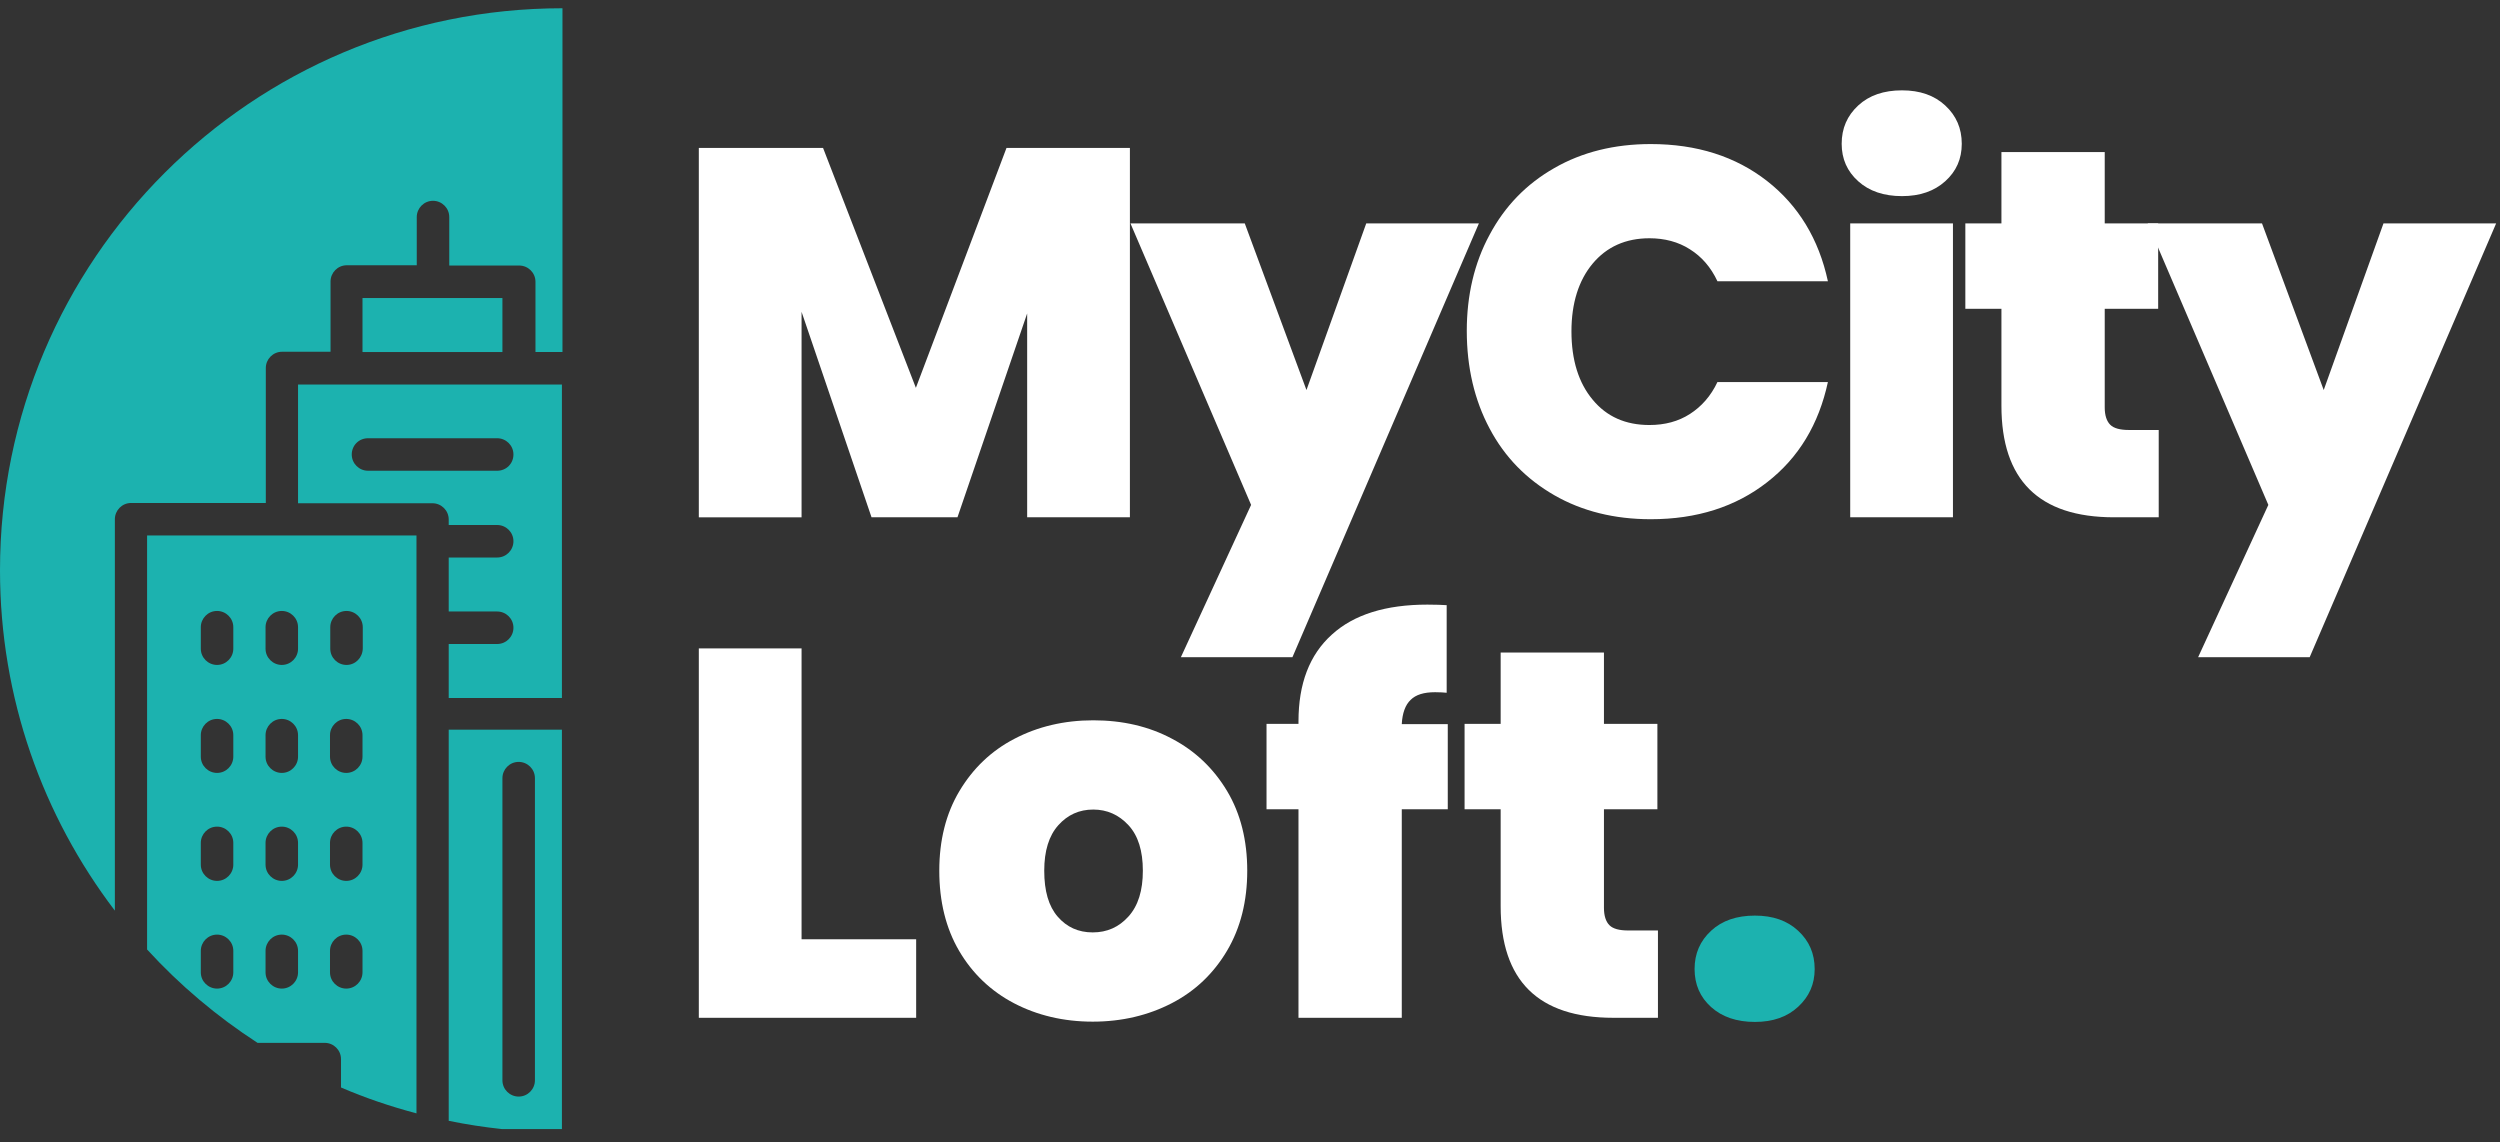 <svg xmlns="http://www.w3.org/2000/svg" xmlns:xlink="http://www.w3.org/1999/xlink" id="_x31__x2C_5" x="0px" y="0px" viewBox="0 0 907.6 414.7" style="enable-background:new 0 0 907.6 414.7;" xml:space="preserve">
<rect x="0" y="0" width="907.6" height="414.7" fill="#333333" stroke="none"/>
<style type="text/css">
	.st0{fill:#00BCB3;}
	.st1{fill:#1CB2AF;}
	.st2{fill:#FFFFFF;}
	.st3{fill:#17233C;}
</style>
<g>
	<rect x="131.6" y="108.2" class="st1" width="50.8" height="19.6"></rect>
	<path class="st1" d="M108.2,139.6v43.1H157c3.2,0,5.9,2.6,5.9,5.9v2h17.6c3.2,0,5.9,2.6,5.9,5.9c0,3.2-2.6,5.9-5.9,5.9h-17.6v19.6   h17.6c3.2,0,5.9,2.6,5.9,5.9c0,3.2-2.6,5.9-5.9,5.9h-17.6v19.6H204V139.6h-15.7h-62.5H108.2z M133.6,159.1h46.9   c3.2,0,5.9,2.6,5.9,5.9s-2.6,5.9-5.9,5.9h-46.9c-3.2,0-5.9-2.6-5.9-5.9S130.3,159.1,133.6,159.1z"></path>
	<path class="st1" d="M53.4,194.4c0,0,0,86.8,0,150.3c11.8,12.9,25.3,24.3,40.1,33.9h24.4c3.2,0,5.9,2.6,5.9,5.9v10.3   c8.8,3.8,18,6.9,27.4,9.4V194.4H53.4z M84.7,353c0,3.2-2.6,5.9-5.9,5.9c-3.2,0-5.9-2.6-5.9-5.9v-7.8c0-3.2,2.6-5.9,5.9-5.9   c3.2,0,5.9,2.6,5.9,5.9V353z M84.7,313.9c0,3.2-2.6,5.9-5.9,5.9c-3.2,0-5.9-2.6-5.9-5.9V306c0-3.2,2.6-5.9,5.9-5.9   c3.2,0,5.9,2.6,5.9,5.9V313.9z M84.7,274.7c0,3.2-2.6,5.9-5.9,5.9c-3.2,0-5.9-2.6-5.9-5.9v-7.8c0-3.2,2.6-5.9,5.9-5.9   c3.2,0,5.9,2.6,5.9,5.9V274.7z M84.7,235.5c0,3.2-2.6,5.9-5.9,5.9c-3.2,0-5.9-2.6-5.9-5.9v-7.8c0-3.2,2.6-5.9,5.9-5.9   c3.2,0,5.9,2.6,5.9,5.9V235.5z M108.2,353c0,3.2-2.6,5.9-5.9,5.9c-3.2,0-5.9-2.6-5.9-5.9v-7.8c0-3.2,2.6-5.9,5.9-5.9   c3.2,0,5.9,2.6,5.9,5.9V353z M108.2,313.9c0,3.2-2.6,5.9-5.9,5.9c-3.2,0-5.9-2.6-5.9-5.9V306c0-3.2,2.6-5.9,5.9-5.9   c3.2,0,5.9,2.6,5.9,5.9V313.9z M108.2,274.7c0,3.2-2.6,5.9-5.9,5.9c-3.2,0-5.9-2.6-5.9-5.9v-7.8c0-3.2,2.6-5.9,5.9-5.9   c3.2,0,5.9,2.6,5.9,5.9V274.7z M108.2,235.5c0,3.2-2.6,5.9-5.9,5.9c-3.2,0-5.9-2.6-5.9-5.9v-7.8c0-3.2,2.6-5.9,5.9-5.9   c3.2,0,5.9,2.6,5.9,5.9V235.5z M131.6,353c0,3.2-2.6,5.9-5.9,5.9c-3.2,0-5.9-2.6-5.9-5.9v-7.8c0-3.2,2.6-5.9,5.9-5.9   c3.2,0,5.9,2.6,5.9,5.9V353z M131.6,313.9c0,3.2-2.6,5.9-5.9,5.9c-3.2,0-5.9-2.6-5.9-5.9V306c0-3.2,2.6-5.9,5.9-5.9   c3.2,0,5.9,2.6,5.9,5.9V313.9z M131.6,274.7c0,3.2-2.6,5.9-5.9,5.9c-3.2,0-5.9-2.6-5.9-5.9v-7.8c0-3.2,2.6-5.9,5.9-5.9   c3.2,0,5.9,2.6,5.9,5.9V274.7z M125.8,241.4c-3.2,0-5.9-2.6-5.9-5.9v-7.8c0-3.2,2.6-5.9,5.9-5.9c3.2,0,5.9,2.6,5.9,5.9v7.8   C131.6,238.8,129,241.4,125.8,241.4z"></path>
	<path class="st1" d="M204,409.8V264.9h-41.1v142c6.3,1.3,12.8,2.3,19.3,3H204z M182.4,282.5c0-3.2,2.6-5.9,5.9-5.9   c3.2,0,5.9,2.6,5.9,5.9v109.7c0,3.2-2.6,5.9-5.9,5.9c-3.2,0-5.9-2.6-5.9-5.9V282.5z"></path>
	<path class="st1" d="M41.7,188.5c0-3.2,2.6-5.9,5.9-5.9h48.9v-49c0-3.2,2.6-5.9,5.9-5.9h17.6v-25.5c0-3.2,2.6-5.9,5.9-5.9h25.4   V78.8c0-3.2,2.6-5.9,5.9-5.9c3.2,0,5.9,2.6,5.9,5.9v17.6h25.4c3.2,0,5.9,2.6,5.9,5.9v25.5h9.8V3C91.3,3,0,94.4,0,207   c0,46.5,15.6,89.3,41.7,123.6V188.5z"></path>
</g>
<g>
	<path class="st2" d="M410.2,53.7v134.1h-37.3v-74l-25.3,74h-31.2L291,113.2v74.6h-37.3V53.7h45.1l33.7,87.1l32.9-87.1H410.2z"></path>
	<path class="st2" d="M536.9,81.1l-67.7,157.5h-40.5l25.5-55.3L410.4,81.1h41.5l22.4,60.5L496,81.1H536.9z"></path>
	<path class="st2" d="M540.8,85.2c5.5-10.3,13.3-18.4,23.5-24.2c10.1-5.8,21.8-8.7,35-8.7c16.7,0,30.8,4.5,42.2,13.4   c11.4,8.9,18.8,21.1,22.1,36.4h-40.1c-2.4-5.1-5.7-8.9-10-11.6c-4.2-2.7-9.2-4-14.7-4c-8.6,0-15.5,3.1-20.6,9.2   c-5.1,6.1-7.7,14.4-7.7,24.6c0,10.4,2.6,18.7,7.7,24.8c5.1,6.2,12,9.2,20.6,9.2c5.6,0,10.5-1.3,14.7-4c4.2-2.7,7.6-6.5,10-11.6   h40.1c-3.3,15.3-10.6,27.5-22.1,36.4c-11.4,8.9-25.5,13.4-42.2,13.4c-13.2,0-24.9-2.9-35-8.7c-10.1-5.8-18-13.8-23.5-24.2   c-5.5-10.3-8.3-22.2-8.3-35.5C532.5,107.3,535.2,95.5,540.8,85.2z"></path>
	<path class="st2" d="M674.6,65.8c-4-3.6-6-8.1-6-13.6c0-5.6,2-10.2,6-13.9c4-3.7,9.3-5.5,15.9-5.5c6.5,0,11.7,1.8,15.7,5.5   c4,3.7,6,8.3,6,13.9c0,5.5-2,10-6,13.6c-4,3.6-9.2,5.4-15.7,5.4C683.9,71.2,678.6,69.4,674.6,65.8z M709,81.1v106.7h-37.3V81.1H709   z"></path>
	<path class="st2" d="M783.7,156v31.8h-16.2c-27.3,0-40.9-13.5-40.9-40.5v-35.2h-13.1v-31h13.1V55.2h37.5v25.9h19.4v31h-19.4v35.8   c0,2.9,0.7,5,2,6.3c1.3,1.3,3.6,1.9,6.8,1.9H783.7z"></path>
	<path class="st2" d="M906.2,81.1l-67.7,157.5H798l25.5-55.3L779.7,81.1h41.5l22.4,60.5l21.7-60.5H906.2z"></path>
</g>
<g>
	<path class="st2" d="M291,341h41.6v28.5h-78.9V235.4H291V341z"></path>
	<path class="st2" d="M368.1,364.2c-8.4-4.4-15.1-10.8-19.9-19c-4.8-8.2-7.2-17.9-7.2-29.1c0-11,2.4-20.7,7.3-28.9   c4.9-8.2,11.5-14.6,20-19c8.4-4.4,18-6.7,28.6-6.7c10.6,0,20.2,2.2,28.6,6.7c8.4,4.4,15.1,10.8,20,19c4.9,8.2,7.3,17.9,7.3,28.9   c0,11-2.4,20.7-7.3,29c-4.9,8.3-11.6,14.7-20.1,19.1c-8.5,4.4-18.1,6.7-28.7,6.7S376.5,368.6,368.1,364.2z M409.7,332.7   c3.5-3.9,5.2-9.4,5.2-16.6s-1.7-12.7-5.2-16.5c-3.5-3.8-7.8-5.7-12.8-5.7c-5.1,0-9.3,1.9-12.7,5.7c-3.4,3.8-5.1,9.3-5.1,16.5   c0,7.4,1.6,12.9,4.9,16.7c3.3,3.8,7.5,5.7,12.7,5.7C401.9,338.5,406.2,336.6,409.7,332.7z"></path>
	<path class="st2" d="M525.6,293.8h-16.7v75.7h-37.5v-75.7h-11.6v-31h11.6v-0.9c0-13.7,4-24.2,12.1-31.5c8-7.3,19.6-10.9,34.7-10.9   c3,0,5.4,0.1,7,0.2v31.8c-1-0.1-2.4-0.2-4.2-0.2c-4.1,0-7,0.9-8.9,2.8c-1.9,1.8-3,4.8-3.2,8.8h16.7V293.8z"></path>
	<path class="st2" d="M601.9,337.7v31.8h-16.2c-27.3,0-40.9-13.5-40.9-40.5v-35.2h-13.1v-31h13.1v-25.9h37.5v25.9h19.4v31h-19.4   v35.8c0,2.9,0.7,5,2,6.3c1.3,1.3,3.6,1.9,6.8,1.9H601.9z"></path>
	<path class="st1" d="M621.2,365.6c-4-3.6-6-8.2-6-13.8c0-5.6,2-10.2,6-13.9c4-3.7,9.3-5.5,15.9-5.5c6.5,0,11.7,1.8,15.7,5.5   c4,3.7,6,8.3,6,13.9c0,5.5-2,10-6,13.7c-4,3.7-9.2,5.5-15.7,5.5C630.5,371,625.2,369.2,621.2,365.6z"></path>
</g>
</svg>